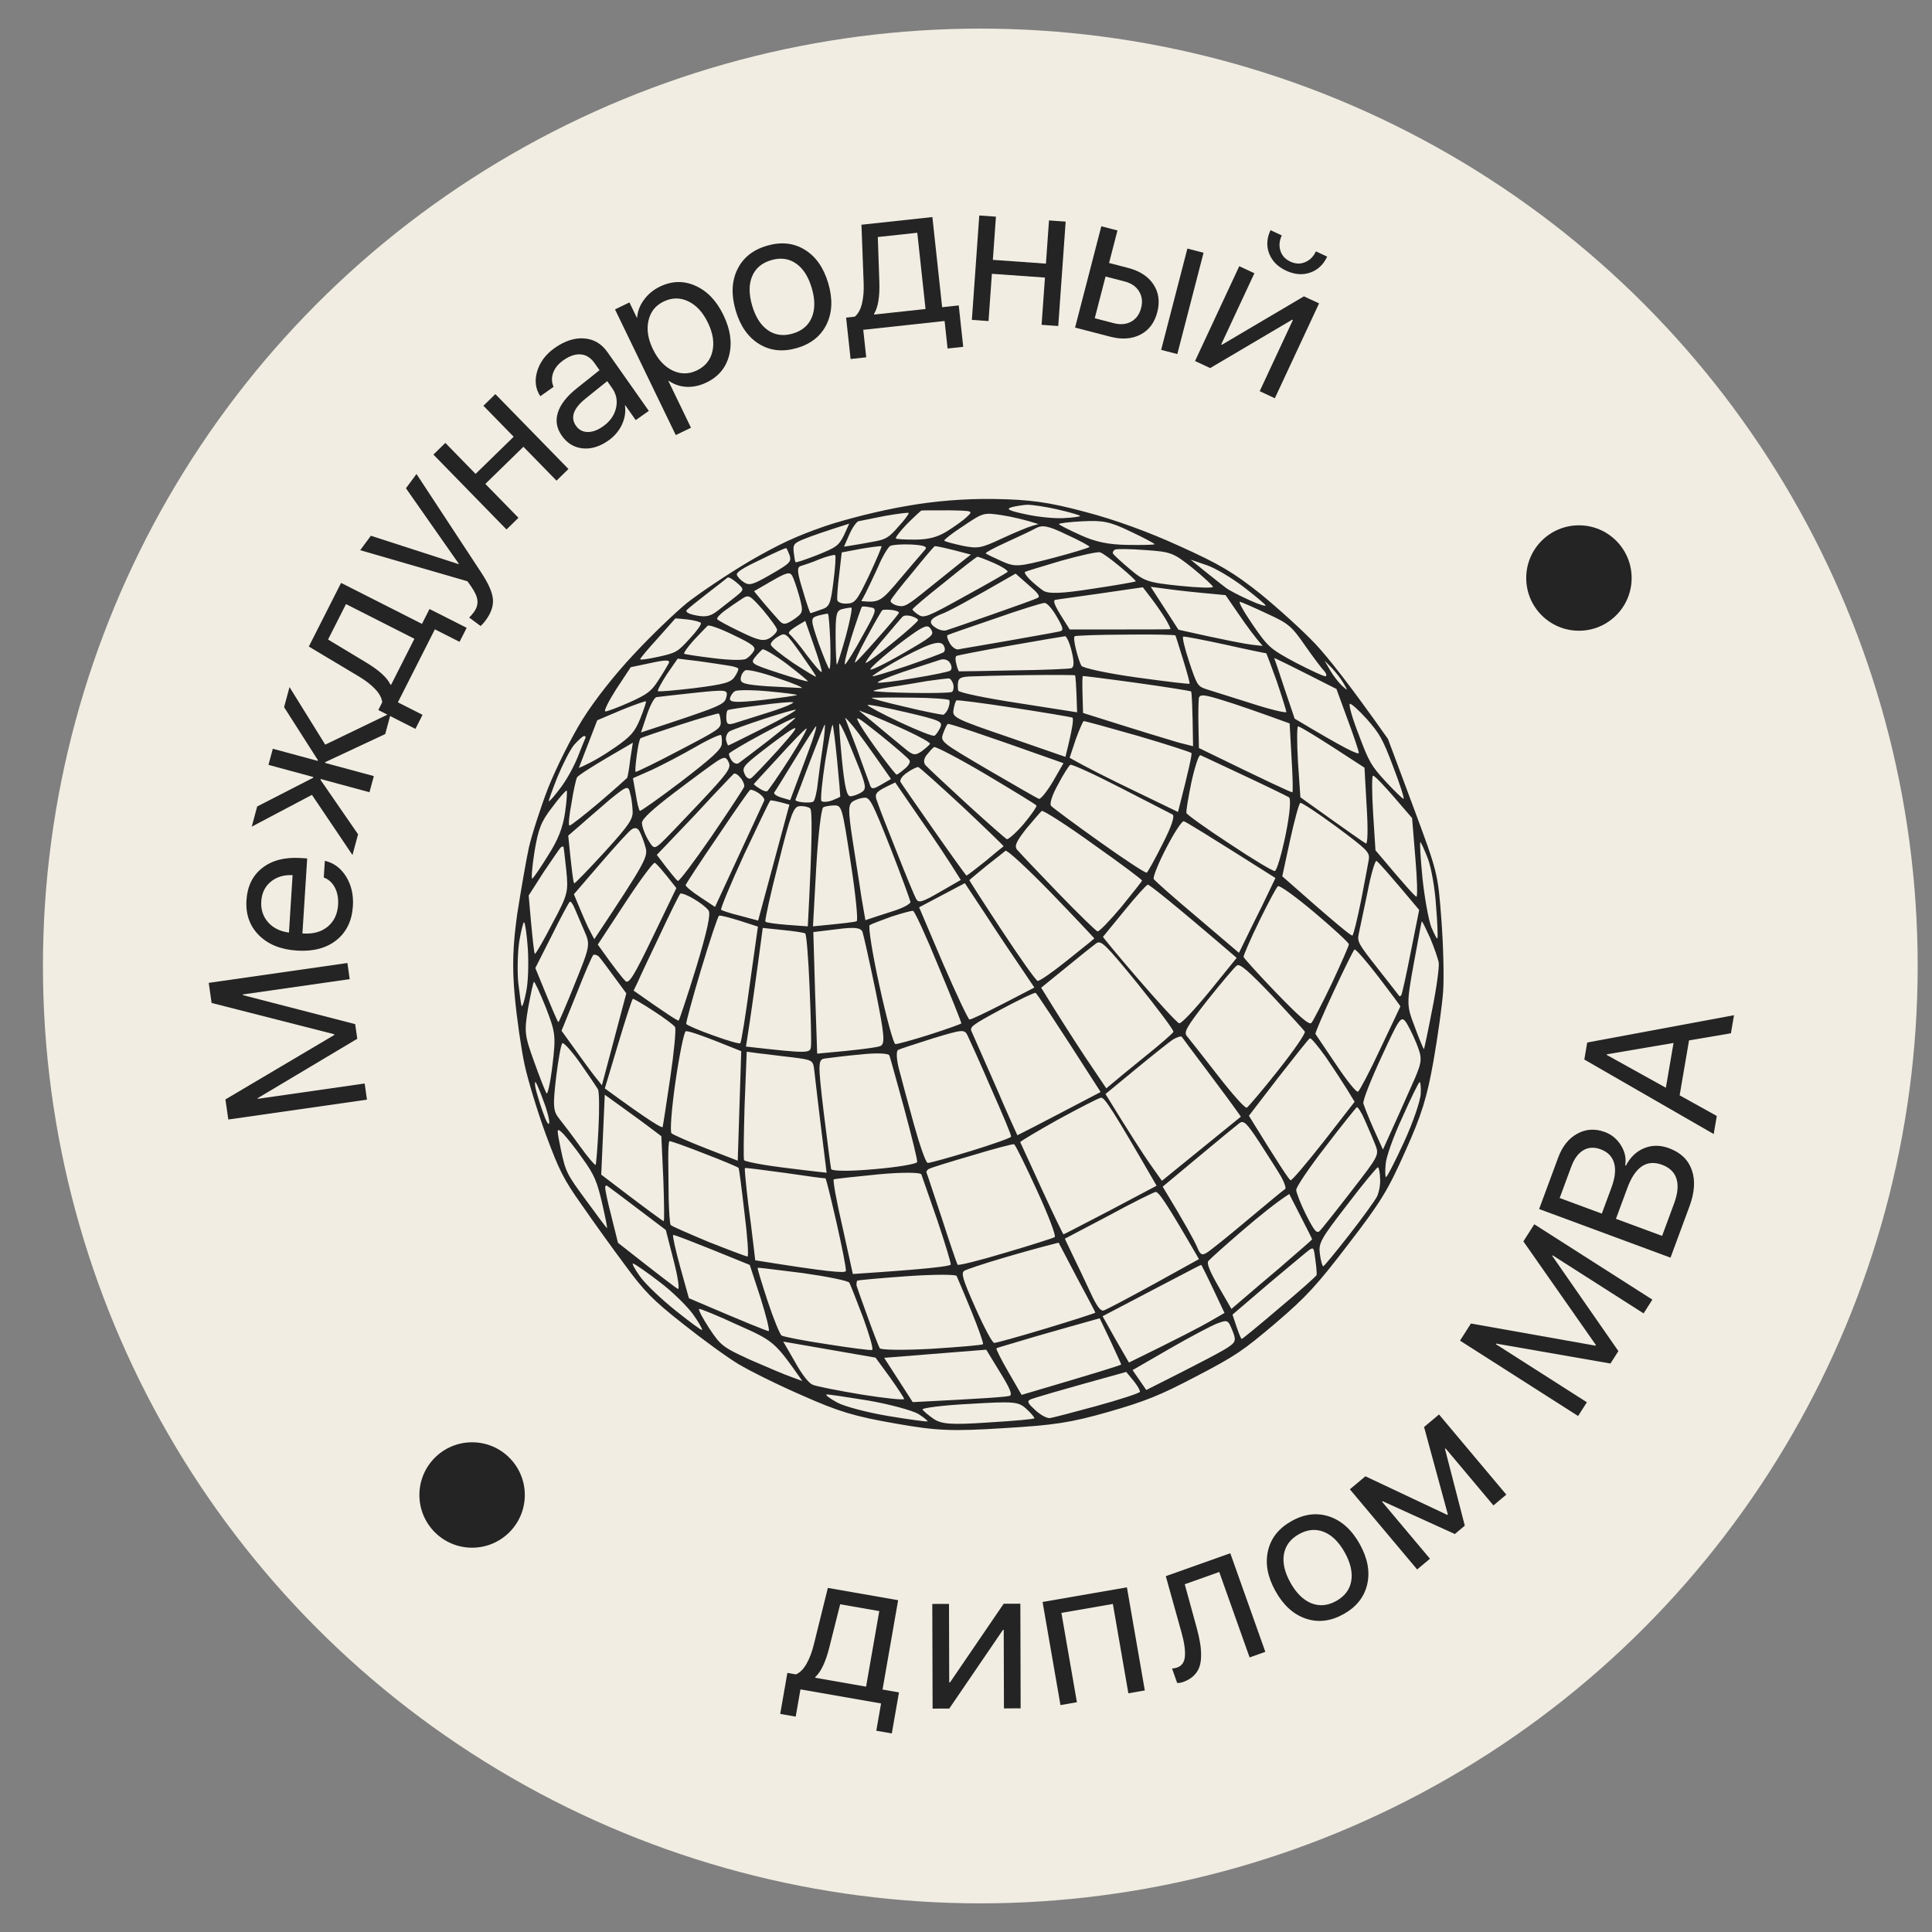 <?xml version="1.0" encoding="UTF-8"?> <svg xmlns="http://www.w3.org/2000/svg" width="103" height="103" viewBox="0 0 103 103" fill="none"><rect x="0" y="0" width="103" height="103" fill="#808080" stroke="none"/><circle cx="52.263" cy="51.499" r="49.974" fill="#F1EDE2"></circle><path fill-rule="evenodd" clip-rule="evenodd" d="M36.642 32.13C35.985 32.667 34.687 33.911 33.787 34.885C32.771 35.966 31.709 37.31 31.052 38.361C30.457 39.317 29.643 40.953 29.223 42.006C28.812 43.073 28.353 44.504 28.195 45.188C28.045 45.887 27.772 47.467 27.578 48.706C27.341 50.384 27.296 51.536 27.445 53.13C27.554 54.312 27.791 55.954 27.971 56.779C28.151 57.604 28.657 59.268 29.097 60.476C29.811 62.396 30.038 62.857 31.001 64.218C31.597 65.079 32.627 66.52 33.31 67.43C34.346 68.847 34.819 69.325 36.413 70.579C37.435 71.392 38.766 72.362 39.37 72.725C39.975 73.087 41.5 73.847 42.791 74.405C44.705 75.257 45.564 75.512 47.718 75.888C49.942 76.284 50.749 76.312 53.514 76.138C56.226 75.976 57.062 75.849 59.083 75.275C61.065 74.704 61.836 74.397 63.776 73.376C65.872 72.284 66.255 72.023 68.006 70.538C69.647 69.136 70.216 68.512 71.893 66.318C73.622 64.075 74.005 63.438 74.924 61.367C75.79 59.444 76.072 58.53 76.422 56.569C76.656 55.229 76.893 53.551 76.94 52.812C76.988 52.073 76.947 50.358 76.843 49.015L76.843 49.011C76.658 46.572 76.655 46.532 75.33 42.972L73.996 39.395C71.926 36.46 70.782 35.026 70.119 34.322C69.455 33.618 68.134 32.425 67.199 31.66C65.773 30.527 65.018 30.074 62.883 29.113C61.242 28.361 59.416 27.696 57.835 27.285C55.871 26.759 54.89 26.633 52.994 26.602C51.46 26.579 49.796 26.709 48.294 26.983C46.996 27.199 45.062 27.683 43.973 28.055C42.426 28.593 41.553 28.998 39.923 29.939C38.79 30.613 37.309 31.607 36.642 32.13ZM36.61 32.523C36.697 32.434 37.209 32.02 37.729 31.62C38.249 31.221 38.725 30.848 38.791 30.79C38.85 30.756 39.057 30.874 39.291 31.074C39.688 31.419 39.681 31.442 39.22 31.807C39.092 31.91 38.918 32.045 38.744 32.181C38.57 32.316 38.396 32.451 38.268 32.554C37.902 32.844 37.646 32.913 37.134 32.814C36.715 32.739 36.532 32.628 36.61 32.523ZM39.673 31.051C39.49 30.94 39.326 30.758 39.289 30.66C39.227 30.518 39.589 30.29 40.536 29.842C41.258 29.484 41.885 29.201 41.917 29.222C41.941 29.229 42.02 29.4 42.093 29.595C42.198 29.949 42.141 30.021 41.104 30.62C40.141 31.177 39.952 31.226 39.673 31.051ZM42.407 29.967C42.381 29.923 42.344 29.687 42.313 29.428C42.273 29.017 42.33 28.944 42.944 28.708C43.296 28.564 43.987 28.324 45.274 27.917L44.996 28.531C44.708 29.093 44.613 29.168 43.572 29.59C42.958 29.827 42.432 30.012 42.407 29.967ZM34.13 35.141C34.149 35.071 34.571 34.57 35.067 34.027C35.343 33.711 35.599 33.426 35.773 33.232C35.907 33.083 35.992 32.988 36.001 32.974C36.016 32.965 36.324 32.985 36.663 33.026C37.027 33.073 37.331 33.155 37.365 33.214C37.407 33.288 37.131 33.665 36.764 34.055C36.123 34.761 36.049 34.803 35.104 35.014C34.544 35.139 34.102 35.196 34.13 35.141ZM44.995 29.145L45.285 28.483C45.447 28.113 45.681 27.8 45.772 27.787C45.878 27.765 46.514 27.635 47.189 27.503C47.872 27.385 48.442 27.312 48.445 27.351C48.455 27.404 48.215 27.74 47.883 28.09C47.425 28.631 47.218 28.751 46.702 28.851C46.679 28.855 46.654 28.86 46.629 28.864C46.276 28.931 45.775 29.026 44.995 29.145ZM38.234 33.008C38.2 32.949 38.379 32.747 38.629 32.563C38.864 32.388 39.277 32.11 39.505 31.959C39.918 31.681 39.941 31.687 40.682 32.524C41.078 33.006 41.429 33.476 41.427 33.576C41.434 33.691 41.261 33.87 41.047 34.013C40.706 34.209 40.434 34.149 39.47 33.678C38.815 33.365 38.268 33.068 38.234 33.008ZM41.535 33.079C41.38 32.912 41.025 32.504 40.729 32.161L40.2 31.518L41.148 30.971C41.934 30.517 42.107 30.476 42.236 30.698C42.313 30.832 42.489 31.342 42.616 31.802C42.834 32.625 42.822 32.672 42.329 33.016C41.886 33.311 41.757 33.326 41.535 33.079ZM43.206 32.687C43.183 32.681 42.989 32.14 42.795 31.462C42.492 30.491 42.476 30.224 42.703 30.172C42.853 30.124 43.304 29.982 43.715 29.804C44.12 29.65 44.483 29.559 44.523 29.595C44.572 29.645 44.526 30.285 44.432 31.011C44.282 32.224 44.221 32.358 43.77 32.5C43.492 32.601 43.244 32.685 43.206 32.687ZM32.281 37.928C32.166 37.935 32.433 37.405 32.846 36.751L33.627 35.57L34.702 35.344C35.527 35.164 35.75 35.174 35.647 35.372C35.571 35.514 35.32 35.936 35.088 36.287C34.723 36.853 34.518 37.011 33.578 37.436C32.965 37.71 32.38 37.929 32.281 37.928ZM36.474 34.855C36.434 34.819 36.659 34.491 36.997 34.118C37.329 33.768 37.661 33.419 37.726 33.361C37.807 33.295 38.434 33.526 39.098 33.854C40.131 34.344 40.317 34.494 40.184 34.709C40.108 34.851 39.92 35.039 39.787 35.116C39.647 35.216 38.864 35.194 38.052 35.09C37.226 34.993 36.529 34.882 36.474 34.855ZM44.636 31.98C44.62 31.851 44.66 31.235 44.744 30.594L44.875 29.451L45.891 29.26C46.468 29.164 46.947 29.104 46.994 29.117C47.026 29.138 46.73 29.823 46.343 30.659C45.689 32.024 45.59 32.161 45.146 32.18C44.879 32.196 44.651 32.11 44.636 31.98ZM47.767 28.71C47.718 28.659 47.982 28.329 48.349 27.939C48.726 27.564 49.075 27.244 49.119 27.218C49.172 27.207 49.824 27.206 50.575 27.207C51.872 27.229 51.895 27.235 51.547 27.555C51.344 27.752 50.866 28.087 50.489 28.324C49.993 28.63 49.533 28.757 48.829 28.769C48.277 28.771 47.808 28.746 47.767 28.71ZM35.076 36.848C35.035 36.812 35.256 36.407 35.558 35.937L36.129 35.113L37.234 35.246C37.837 35.333 38.548 35.435 38.812 35.481C39.09 35.518 39.333 35.595 39.358 35.64C39.384 35.684 39.304 35.889 39.163 36.089C38.958 36.385 38.619 36.482 37.036 36.684C36.001 36.807 35.116 36.884 35.076 36.848ZM46.148 31.621C46.257 31.4 46.564 30.768 46.808 30.232C47.029 29.69 47.336 29.196 47.446 29.113C47.565 29.044 48.076 29.006 48.584 29.029C49.238 29.067 49.456 29.138 49.328 29.291C49.297 29.328 49.212 29.427 49.09 29.569C48.841 29.857 48.439 30.323 48.031 30.81C46.965 32.078 46.899 32.136 45.92 32.049L46.148 31.621ZM30.859 40.942L31.35 39.67L31.841 38.399L33.127 37.854C33.831 37.566 34.424 37.362 34.441 37.392C34.452 37.445 34.316 37.859 34.129 38.323C33.842 39.023 33.626 39.266 32.794 39.844C32.257 40.214 31.607 40.629 30.859 40.942ZM29.709 41.448C29.997 40.748 30.394 39.965 30.616 39.699C30.846 39.448 31.079 39.234 31.14 39.238C31.202 39.242 31.242 39.278 31.215 39.334C31.188 39.389 31.007 39.829 30.808 40.339C30.608 40.85 30.193 41.603 29.887 41.997C29.575 42.414 29.303 42.73 29.256 42.717C29.233 42.711 29.436 42.139 29.709 41.448ZM34.173 39.049L34.485 38.117C34.661 37.601 34.888 37.173 35.003 37.166C35.094 37.153 36 37.045 37.006 36.939C38.758 36.757 38.82 36.761 38.722 37.173C38.615 37.571 38.526 37.622 34.173 39.049ZM50.342 28.824C50.317 28.779 50.778 28.414 51.368 28.034C52.422 27.327 52.437 27.318 53.412 27.466C53.954 27.549 54.615 27.701 55.365 27.94L55.026 28.037C54.837 28.086 54.119 28.383 53.432 28.7C52.299 29.235 52.117 29.262 51.286 29.089C50.789 28.981 50.368 28.868 50.342 28.824ZM42.292 35.349C41.637 34.897 41.089 34.463 41.091 34.363C41.084 34.248 41.272 34.061 41.495 33.932C41.878 33.711 41.888 33.724 42.691 34.844L42.7 34.857C43.153 35.504 43.523 36.042 43.501 36.074C43.504 36.112 42.955 35.777 42.292 35.349ZM43.036 34.959C42.634 34.401 42.205 33.897 42.101 33.819C41.98 33.711 42.072 33.599 42.932 33.102L43.386 34.401C43.644 35.122 43.827 35.747 43.808 35.818C43.789 35.888 43.444 35.494 43.036 34.959ZM44.213 35.663C44.175 35.665 43.924 35.059 43.648 34.309C43.193 32.972 43.199 32.948 43.636 32.815C43.877 32.754 44.104 32.702 44.136 32.723C44.183 32.736 44.23 33.4 44.264 34.211C44.288 35.007 44.274 35.667 44.213 35.663ZM47.483 32.016C47.508 31.923 48.042 31.239 48.65 30.512C49.249 29.771 49.779 29.149 49.824 29.123C49.868 29.098 50.31 29.178 51.76 29.567L51.283 29.94C51.118 30.074 50.727 30.387 50.282 30.744C50.038 30.941 49.777 31.149 49.528 31.349C48.343 32.31 48.225 32.378 47.836 32.286C47.602 32.224 47.449 32.095 47.483 32.016ZM41.512 35.879C40.049 35.399 40.009 35.363 40.243 35.05C40.393 34.865 40.566 34.686 40.646 34.62C40.72 34.577 41.316 34.924 41.943 35.393C42.577 35.876 43.078 36.298 43.072 36.322C43.051 36.354 42.364 36.157 41.512 35.879ZM56.703 27.622C56.206 27.651 55.281 27.554 54.666 27.414C53.742 27.217 53.614 27.132 53.954 27.035C54.195 26.975 54.575 26.914 54.789 26.909C55.027 26.91 55.739 27.012 56.376 27.158C57.014 27.304 57.56 27.463 57.586 27.507C57.603 27.537 57.223 27.598 56.703 27.622ZM44.613 35.432C44.59 35.425 44.551 34.776 44.549 33.986C44.544 32.745 44.585 32.543 44.918 32.469C45.107 32.42 45.328 32.391 45.389 32.395C45.451 32.399 45.316 33.09 45.09 33.931C44.856 34.758 44.651 35.429 44.613 35.432ZM40.933 36.588C39.717 36.5 39.459 36.431 39.49 36.176C39.502 35.992 39.614 35.809 39.732 35.74C39.851 35.672 40.629 35.855 41.475 36.157C42.327 36.435 42.886 36.685 42.725 36.68C42.564 36.674 41.748 36.631 40.933 36.588ZM45.057 35.413C44.976 35.479 45.128 34.818 45.398 33.951C45.662 33.107 45.918 32.386 45.953 32.346C45.998 32.32 46.206 32.338 46.408 32.38C46.771 32.427 46.733 32.567 45.992 33.885C45.565 34.685 45.131 35.37 45.057 35.413ZM30.466 42.829C30.565 42.179 30.705 41.565 30.759 41.454C30.799 41.352 31.5 40.888 33.738 39.596L33.6 40.486C33.544 40.972 33.464 41.414 33.436 41.47C33.4 41.51 32.724 42.118 31.929 42.795C31.119 43.48 30.423 44.02 30.361 44.016C30.291 43.997 30.344 43.472 30.466 42.829ZM33.885 41.151C33.853 41.13 33.883 40.737 33.947 40.266C34.011 39.794 34.094 39.391 34.153 39.356C34.212 39.322 35.151 38.998 36.249 38.64C37.347 38.283 38.282 38.02 38.314 38.041C38.369 38.068 38.404 38.266 38.424 38.471C38.438 38.839 38.335 38.898 36.194 40.016C34.967 40.665 33.932 41.164 33.885 41.151ZM28.491 45.431C28.694 44.208 28.838 43.808 29.429 43.052C29.805 42.539 30.164 42.134 30.211 42.146C30.243 42.167 30.219 42.675 30.127 43.301C30.007 44.121 29.762 44.757 29.222 45.602C28.824 46.247 28.451 46.799 28.376 46.841C28.317 46.876 28.363 46.236 28.491 45.431ZM40.663 37.317C39.269 37.47 38.884 37.455 38.917 37.238C38.946 37.083 39.067 36.915 39.185 36.846C39.304 36.778 40.093 36.776 40.949 36.855C41.805 36.934 42.508 37.023 42.487 37.054C42.481 37.078 41.66 37.196 40.663 37.317ZM45.595 35.319C45.506 35.37 45.784 34.756 46.205 33.979C46.626 33.203 47.001 32.551 47.045 32.526C47.09 32.5 47.304 32.495 47.536 32.519C47.767 32.544 47.948 32.617 47.921 32.672C47.902 32.743 47.401 33.348 46.812 34.004C46.217 34.684 45.669 35.276 45.595 35.319ZM48.646 32.491C48.65 32.429 49.409 31.793 50.331 31.063C51.245 30.318 52.036 29.704 52.104 29.684C52.157 29.673 52.565 29.833 53.014 30.028C53.439 30.217 53.759 30.428 53.716 30.492C53.666 30.541 52.643 31.132 51.44 31.787C49.452 32.895 49.257 32.968 48.97 32.778C48.787 32.666 48.648 32.529 48.646 32.491ZM53.406 29.92C52.981 29.731 52.594 29.54 52.553 29.504C52.513 29.468 53.01 29.2 53.652 28.909C54.294 28.617 55.01 28.283 55.232 28.155C55.582 27.973 55.892 28.031 56.879 28.508C57.549 28.813 58.096 29.11 58.083 29.157C58.086 29.195 57.212 29.462 56.133 29.749C54.276 30.229 54.123 30.238 53.406 29.92ZM39.112 38.568C38.803 38.648 38.739 38.606 38.72 38.3C38.715 38.086 38.742 37.893 38.801 37.858C38.861 37.824 39.605 37.711 40.473 37.605C41.332 37.484 42.14 37.413 42.272 37.435C42.389 37.467 41.821 37.715 41.001 37.972L41 37.972C40.165 38.237 39.331 38.501 39.112 38.568ZM57.601 28.526C56.986 28.249 56.48 27.988 56.454 27.943C56.428 27.899 56.999 27.826 57.71 27.791C58.803 27.733 59.183 27.81 60.281 28.342C60.983 28.668 61.562 28.986 61.555 29.009C61.558 29.048 60.914 29.063 60.116 29.05C59.08 29.035 58.405 28.892 57.601 28.526ZM46.194 35.329C46.031 35.423 46.377 34.927 46.949 34.241C47.536 33.547 48.066 32.924 48.132 32.867C48.212 32.801 48.426 32.795 48.622 32.86C48.818 32.925 48.969 33.016 48.941 33.071C48.922 33.141 48.377 33.634 47.704 34.181C47.047 34.718 46.365 35.25 46.194 35.329ZM34.117 43.231C34.062 43.203 33.96 42.788 33.894 42.332L33.744 41.489L34.767 41.037C35.327 40.773 36.375 40.228 37.086 39.817C37.798 39.406 38.41 39.132 38.444 39.191C38.478 39.25 38.498 39.456 38.48 39.664C38.452 39.957 37.972 40.392 36.316 41.665C35.15 42.555 34.149 43.252 34.117 43.231ZM31.758 43.278C31.95 43.112 32.132 42.956 32.269 42.836C32.581 42.556 33.007 42.231 33.176 42.114C33.449 41.937 33.528 41.97 33.593 42.288C33.66 42.507 33.714 42.91 33.724 43.2C33.767 43.65 33.556 43.97 32.225 45.43C31.376 46.355 30.647 47.111 30.615 47.09C30.568 47.078 30.487 46.492 30.294 44.549L30.979 43.956C31.199 43.759 31.489 43.509 31.758 43.278ZM38.822 39.743C38.799 39.737 38.745 39.61 38.704 39.436C38.687 39.268 38.766 39.064 38.9 38.987C39.033 38.91 39.851 38.616 40.731 38.325C41.596 38.043 42.357 37.821 42.427 37.84C42.482 37.867 41.726 38.304 40.714 38.809C40.479 38.927 40.253 39.04 40.045 39.144C39.354 39.49 38.852 39.742 38.822 39.743ZM49.877 33.46C49.662 33.327 49.585 33.194 49.654 33.074C49.694 32.972 49.961 32.818 50.239 32.717C50.502 32.625 51.491 32.113 54.144 30.581L54.823 31.177C55.333 31.614 55.473 31.79 55.325 31.875C55.221 31.935 54.141 32.322 52.924 32.748C51.693 33.182 50.589 33.563 50.453 33.602C50.302 33.649 50.045 33.58 49.877 33.46ZM46.399 35.685C46.424 35.591 46.889 35.165 47.416 34.742C47.949 34.296 48.633 33.803 48.92 33.617C49.371 33.337 49.501 33.321 49.646 33.573C49.809 33.855 49.714 33.93 48.083 34.871C47.135 35.418 46.374 35.778 46.399 35.685ZM55.617 31.49C55.416 31.349 55.078 31.07 54.89 30.882C54.702 30.694 54.6 30.516 54.644 30.49C54.703 30.456 55.562 30.197 56.556 29.9C57.559 29.617 58.505 29.407 58.645 29.445C58.785 29.483 59.267 29.837 59.727 30.223C60.187 30.61 60.56 30.948 60.547 30.994C60.541 31.018 59.502 31.203 58.263 31.385C56.562 31.655 55.895 31.665 55.617 31.49ZM28.185 47.742L28.984 46.491C29.442 45.811 29.851 45.219 29.901 45.17C29.961 45.136 30.029 45.117 30.037 45.132C30.054 45.161 30.118 45.717 30.189 46.388C30.305 47.546 30.282 47.678 29.455 49.222C28.988 50.125 28.564 50.863 28.517 50.85C28.479 50.853 28.391 50.153 28.185 47.742ZM39.008 40.545C38.9 40.39 38.844 40.225 38.871 40.17C38.898 40.114 39.705 39.629 40.656 39.12C41.607 38.61 42.388 38.218 42.399 38.271C42.401 38.309 41.767 38.853 40.99 39.46C40.423 39.901 39.885 40.305 39.591 40.525C39.475 40.612 39.397 40.671 39.37 40.692C39.266 40.752 39.109 40.684 39.008 40.545ZM34.224 43.861C34.242 43.653 34.779 43.145 35.989 42.229C36.964 41.488 37.963 40.753 38.221 40.584C38.628 40.33 38.712 40.34 38.854 40.654C38.987 40.953 38.789 41.225 37.282 42.826C36.338 43.826 35.415 44.794 35.218 44.966C34.875 45.263 34.829 45.25 34.529 44.732C34.349 44.42 34.218 44.022 34.224 43.861ZM48.366 35.498C47.419 35.808 46.584 36.073 46.514 36.054C46.467 36.041 46.983 35.704 47.665 35.31C48.361 34.908 49.211 34.496 49.556 34.376C49.984 34.228 50.222 34.229 50.319 34.43C50.396 34.563 50.39 34.725 50.286 34.785C50.182 34.844 49.32 35.165 48.366 35.498ZM51.081 34.622C50.952 34.637 50.752 34.496 50.632 34.288C50.512 34.081 50.463 33.892 50.522 33.858C50.581 33.824 51.715 33.426 53.038 32.979C54.352 32.516 55.541 32.146 55.679 32.145C55.808 32.13 56.079 32.428 56.336 32.873C56.704 33.51 56.725 33.616 56.46 33.67C56.349 33.697 55.802 33.794 55.069 33.924C54.664 33.996 54.201 34.078 53.722 34.164C53.105 34.273 52.517 34.373 52.053 34.452C51.518 34.542 51.146 34.606 51.081 34.622ZM39.695 41.255C39.545 40.927 39.653 40.805 40.62 40.05C41.22 39.584 41.94 39.05 42.221 38.888C42.607 38.665 42.387 38.97 41.475 39.99C40.784 40.745 40.135 41.436 40.032 41.495C39.928 41.555 39.768 41.45 39.695 41.255ZM48.743 36.15C47.809 36.313 46.942 36.419 46.81 36.396C46.693 36.365 47.299 36.114 48.155 35.817C49.035 35.527 49.9 35.245 50.118 35.178C50.351 35.103 50.555 35.182 50.658 35.36C50.752 35.523 50.755 35.7 50.651 35.759C50.548 35.819 49.699 35.993 48.743 36.15ZM30.596 47.674L32.015 46.025C32.797 45.119 33.544 44.292 33.678 44.215C33.832 44.106 33.987 44.135 34.081 44.298C34.158 44.432 34.319 44.813 34.399 45.123C34.569 45.657 34.496 45.838 31.683 50.07L31.467 49.661C31.338 49.439 31.098 48.886 30.596 47.674ZM40.188 41.8C40.209 41.769 40.792 41.136 41.498 40.372C42.195 39.595 42.867 38.91 42.985 38.842C43.095 38.758 42.716 39.471 42.113 40.412C41.511 41.353 40.96 42.145 40.901 42.179C40.842 42.214 40.646 42.149 40.478 42.028C40.295 41.917 40.173 41.809 40.188 41.8ZM48.606 36.94C47.509 36.922 46.593 36.877 46.568 36.833C46.536 36.812 46.952 36.71 47.475 36.625C48.008 36.554 48.888 36.402 49.427 36.308C49.974 36.229 50.492 36.168 50.592 36.169C50.677 36.18 50.786 36.334 50.827 36.508C50.859 36.667 50.824 36.846 50.75 36.888C50.661 36.94 49.704 36.959 48.606 36.94ZM60.224 30.331C59.764 29.945 59.374 29.578 59.339 29.518C59.305 29.459 59.345 29.357 59.434 29.305C59.523 29.254 60.26 29.264 61.045 29.324C62.423 29.418 62.549 29.464 63.571 30.276C64.168 30.762 64.647 31.216 64.667 31.284C64.671 31.36 63.864 31.332 62.877 31.23C61.195 31.055 60.999 30.99 60.224 30.331ZM36.027 44.519C36.597 43.933 37.491 42.982 38.023 42.398C38.147 42.268 38.268 42.14 38.382 42.02C38.766 41.615 39.069 41.296 39.12 41.251C39.194 41.208 39.345 41.299 39.486 41.475C39.618 41.635 39.7 41.845 39.675 41.939C39.65 42.032 38.87 43.214 37.94 44.581C37.016 45.924 36.199 47.008 36.135 46.966C36.072 46.924 35.783 46.596 35.017 45.576L36.027 44.519ZM41.287 42.233C41.344 42.16 41.854 41.332 42.413 40.417C42.971 39.502 43.462 38.744 43.507 38.718C43.551 38.693 43.451 39.067 43.288 39.537C43.169 39.878 42.958 40.438 42.599 41.395C42.463 41.757 42.307 42.174 42.126 42.658L41.649 42.518C41.384 42.434 41.215 42.314 41.287 42.233ZM42.408 42.633C42.435 42.578 42.779 41.668 43.176 40.609C43.587 39.542 43.94 38.646 43.969 38.629C43.999 38.612 43.967 39.105 43.874 39.731C43.782 40.358 43.652 41.263 43.597 41.749C43.55 42.25 43.431 42.694 43.357 42.737C43.268 42.789 43.016 42.796 42.784 42.772C42.553 42.747 42.38 42.689 42.408 42.633ZM50.286 38.105C50.21 38.109 49.279 37.935 48.221 37.676C47.171 37.433 46.376 37.22 46.483 37.198C46.597 37.191 47.539 37.181 48.614 37.193C49.664 37.199 50.573 37.267 50.607 37.326C50.642 37.385 50.63 37.57 50.556 37.751C50.498 37.923 50.369 38.077 50.286 38.105ZM43.792 42.703C43.734 42.638 43.824 41.697 43.989 40.614C44.169 39.522 44.345 38.63 44.392 38.642C44.415 38.649 44.527 39.493 44.627 40.522C44.727 41.551 44.803 42.436 44.797 42.459C44.813 42.487 44.615 42.569 44.392 42.66C44.379 42.666 44.364 42.672 44.35 42.678C44.102 42.762 43.85 42.769 43.792 42.703ZM45.159 38.551C45.107 38.417 45.072 38.326 45.061 38.295C45.033 38.213 45.229 38.416 45.494 38.737C45.767 39.073 46.327 39.837 47.502 41.53L46.983 41.83C46.523 42.095 46.447 42.099 46.35 41.76C46.268 41.55 45.974 40.733 45.679 39.914L45.679 39.914C45.472 39.367 45.274 38.851 45.159 38.551ZM47.964 38.497C47.04 38.062 46.272 37.655 46.253 37.587C46.242 37.535 47.149 37.702 48.269 37.965C50.12 38.398 50.277 38.465 50.128 38.789C50.039 38.978 49.898 39.178 49.824 39.221C49.735 39.272 48.91 38.938 47.964 38.497ZM45.326 42.45C45.141 42.439 45.024 41.894 44.888 40.529C44.786 39.462 44.718 38.592 44.748 38.575C44.778 38.558 44.951 38.892 45.129 39.303C45.307 39.714 45.623 40.501 45.848 41.062L45.848 41.062C46.185 41.954 46.186 42.092 45.889 42.263C45.712 42.366 45.449 42.458 45.326 42.45ZM46.965 40.259C46.54 39.694 46.036 38.958 45.848 38.632C45.54 38.098 45.627 38.147 46.939 39.187C47.721 39.822 48.424 40.424 48.484 40.528C48.559 40.623 48.426 40.838 48.221 40.996C48.024 41.169 47.84 41.295 47.802 41.297C47.764 41.3 47.399 40.839 46.965 40.259ZM47.886 39.616C47.567 39.354 47.14 39.003 46.771 38.691L45.787 37.876L46.414 38.107C46.752 38.248 47.618 38.617 48.32 38.943C49.022 39.269 49.601 39.587 49.582 39.657C49.555 39.712 49.358 39.885 49.138 40.052C48.785 40.295 48.668 40.264 48.248 39.914C48.163 39.843 48.036 39.739 47.886 39.616ZM51.144 35.791C51.114 35.808 51.035 35.637 50.992 35.425C50.925 35.206 50.928 35.007 50.987 34.972C51.047 34.938 52.343 34.684 53.868 34.416C55.393 34.148 56.706 33.924 56.782 33.919C56.858 33.915 57.034 34.288 57.138 34.741C57.27 35.278 57.265 35.577 57.114 35.624C56.979 35.663 55.61 35.722 54.039 35.74C52.477 35.773 51.167 35.797 51.144 35.791ZM57.029 33.559L56.537 32.776C56.206 32.236 56.122 31.988 56.275 31.979C56.326 31.966 56.554 31.934 57.066 31.863C57.754 31.767 58.954 31.599 60.927 31.309L61.401 31.925C61.659 32.27 62.003 32.763 62.157 33.029C62.311 33.296 62.416 33.512 62.395 33.544C62.38 33.553 61.162 33.564 57.029 33.559ZM27.626 52.353C27.572 51.712 27.598 50.729 27.686 50.164C27.79 49.591 27.894 49.155 27.941 49.168C27.996 49.195 28.088 49.834 28.14 50.574C28.186 51.338 28.163 52.359 28.055 52.856C27.962 53.345 27.853 53.704 27.81 53.63C27.776 53.571 27.703 53 27.626 52.353ZM36.554 47.179C36.567 47.132 37.318 45.967 38.241 44.624C39.142 43.274 39.933 42.145 39.992 42.111C40.051 42.077 40.255 42.157 40.447 42.283C40.647 42.425 40.788 42.6 40.74 42.687C40.72 42.737 40.564 43.074 40.179 43.904C39.777 44.77 39.125 46.174 38.12 48.35L37.322 47.823C36.874 47.527 36.536 47.249 36.554 47.179ZM28.54 51.608L29.417 49.876C29.889 48.913 30.331 48.104 30.375 48.078C30.426 48.029 30.543 48.199 30.642 48.438C30.749 48.692 30.972 49.216 31.15 49.627C31.479 50.366 31.46 50.436 30.645 52.448C30.192 53.579 29.794 54.5 29.771 54.494C29.724 54.481 29.448 53.831 28.54 51.608ZM51.083 36.815C51.061 36.709 51.056 36.494 51.079 36.362C51.112 36.146 51.254 36.084 51.735 36.062C52.064 36.05 53.442 36.006 54.798 35.993C56.131 35.975 57.282 35.983 57.313 36.004C57.337 36.01 57.379 36.46 57.424 37.975L54.274 37.482C52.541 37.218 51.104 36.921 51.083 36.815ZM31.869 50.358L33.309 48.163C34.095 46.958 34.819 45.987 34.904 45.997C34.983 46.031 35.277 46.335 36.059 47.346L34.818 49.92C33.802 52.028 33.536 52.458 33.351 52.309C33.221 52.186 32.832 51.719 31.869 50.358ZM38.443 48.499C38.409 48.44 38.951 47.119 39.67 45.558C40.397 44.011 41.024 42.701 41.069 42.675C41.098 42.658 41.353 42.689 42.086 42.898L40.418 49.078L39.483 48.828C38.953 48.698 38.492 48.55 38.443 48.499ZM64.722 30.841C64.572 30.721 64.412 30.594 64.258 30.473L63.476 29.837L64.337 30.131C64.807 30.294 65.681 30.817 66.284 31.279C66.887 31.741 67.42 32.184 67.471 32.273C67.514 32.347 67.108 32.226 66.595 31.989C66.059 31.745 65.497 31.456 65.344 31.328C65.235 31.25 64.995 31.059 64.722 30.841ZM53.785 39.305C50.881 38.314 50.762 38.245 50.837 37.826C50.876 37.586 50.947 37.367 50.992 37.341C51.051 37.307 52.419 37.486 54.067 37.739C55.692 37.987 57.094 38.225 57.173 38.258C57.245 38.316 57.196 38.778 56.8 40.351L53.785 39.305ZM62.826 33.572L62.091 32.435L61.347 31.284L62.267 31.405C62.761 31.475 63.649 31.575 65.337 31.727L66.068 32.787C66.463 33.369 66.914 33.978 67.317 34.437L66.746 34.372C66.429 34.337 65.414 34.153 62.826 33.572ZM57.651 35.493C57.574 35.359 57.451 34.976 57.36 34.613C57.27 34.25 57.236 33.953 57.296 33.919C57.355 33.885 58.571 33.835 60.012 33.833C61.445 33.816 62.642 33.836 62.668 33.88C62.682 33.904 62.804 34.297 62.961 34.802C62.998 34.919 63.036 35.041 63.075 35.167C63.284 35.837 63.441 36.418 63.42 36.45C63.399 36.482 62.125 36.328 60.579 36.114C59.032 35.9 57.719 35.611 57.651 35.493ZM40.804 49.132C40.77 49.072 41.069 47.674 41.499 46.023C42.148 43.416 42.314 42.984 42.628 42.98C42.834 42.96 43.082 43.014 43.187 43.093C43.306 43.162 43.317 44.618 43.066 49.387L41.973 49.307C41.372 49.259 40.839 49.191 40.804 49.132ZM52.67 41.036C50.127 39.54 50.127 39.54 50.284 39.094C50.376 38.843 50.486 38.621 50.53 38.596C50.59 38.562 51.997 39.014 56.697 40.687L56.135 41.664C55.815 42.204 55.479 42.615 55.386 42.59C55.284 42.55 54.068 41.849 52.67 41.036ZM43.342 49.386L43.515 46.262C43.611 44.547 43.785 43.103 43.889 43.043C43.993 42.983 44.267 42.943 44.481 42.938C44.88 42.945 44.899 43.013 45.354 45.991C45.616 47.677 45.754 49.08 45.672 49.108C45.583 49.159 45.027 49.223 43.342 49.386ZM35.201 49.798L35.201 49.798C35.731 48.662 36.217 47.69 36.268 47.641C36.327 47.606 36.648 47.717 36.982 47.92C37.308 48.107 37.661 48.377 37.77 48.532C37.911 48.707 37.699 49.64 37.117 51.576C36.642 53.115 36.213 54.391 36.183 54.408C36.139 54.434 35.581 54.084 33.78 52.812L34.005 52.346C34.112 52.087 34.657 50.942 35.201 49.798ZM49.36 40.813C49.221 40.676 49.239 40.467 49.396 40.259C49.546 40.073 49.71 39.88 49.799 39.828C49.873 39.785 51.116 40.431 52.555 41.281C54.002 42.144 55.219 42.884 55.254 42.943C55.288 43.003 54.984 43.435 54.577 43.927C54.175 44.396 53.767 44.75 53.682 44.74C53.604 44.706 52.64 43.859 51.553 42.866C50.458 41.859 49.475 40.944 49.36 40.813ZM28.471 56.588C27.974 55.215 27.939 55.018 28.154 53.748C28.293 52.995 28.424 52.367 28.469 52.341C28.498 52.324 28.788 52.927 29.095 53.699C29.612 55.04 29.645 55.199 29.45 56.813C29.338 57.748 29.186 58.409 29.132 58.281C29.055 58.148 28.757 57.392 28.471 56.588ZM45.675 46.211C45.597 45.714 45.515 45.197 45.448 44.751C45.208 43.171 45.213 42.871 45.495 42.709C45.672 42.606 45.944 42.528 46.12 42.526C46.381 42.533 46.546 42.853 47.478 45.219C48.057 46.703 48.526 47.993 48.539 48.085C48.537 48.184 48.211 48.373 47.715 48.541C47.633 48.567 47.547 48.595 47.461 48.623C47.058 48.752 46.612 48.896 46.136 49.057L45.925 47.835C45.872 47.455 45.776 46.849 45.675 46.211ZM48.01 41.691C47.95 41.588 48.097 41.364 48.355 41.195C48.605 41.012 48.874 40.896 48.951 40.891C49.021 40.91 50.082 41.858 51.316 43.003C52.527 44.142 53.512 45.095 53.506 45.118C53.476 45.136 53.03 45.492 52.526 45.921C52 46.343 51.56 46.677 51.522 46.679C51.49 46.658 50.712 45.585 49.798 44.275L49.706 44.144C48.822 42.875 48.068 41.792 48.01 41.691ZM29.937 54.952L30.745 52.963C31.177 51.864 31.574 50.943 31.634 50.909C31.693 50.875 31.81 50.906 31.914 50.984C32.004 51.071 32.363 51.555 33.39 52.958L32.089 57.859L31.658 57.317C31.425 57.017 30.941 56.348 29.937 54.952ZM47.84 45.505C47.361 44.299 46.882 43.093 46.788 42.792C46.588 42.275 46.624 42.235 47.727 41.716L49.088 43.697C49.851 44.778 50.627 45.951 51.221 46.912L50.109 47.553C49.146 48.11 48.972 48.151 48.844 47.928C48.758 47.78 48.31 46.695 47.84 45.505ZM57.741 38.01L57.713 37.038C57.696 36.494 57.7 36.057 57.73 36.04C57.745 36.031 59.042 36.191 60.589 36.405C62.135 36.619 63.443 36.832 63.499 36.859C63.531 36.88 63.578 37.544 63.605 39.782L62.819 39.583L62.805 39.579C62.363 39.448 61.044 39.056 57.741 38.01ZM69.104 35.342C67.702 34.59 67.612 34.504 66.773 33.289C66.26 32.538 65.993 32.04 66.118 32.086C66.235 32.117 66.896 32.407 67.575 32.727C68.702 33.242 68.864 33.386 69.586 34.431C70.022 35.049 70.464 35.644 70.594 35.766C70.709 35.897 70.74 36.018 70.68 36.052C70.621 36.087 69.919 35.761 69.104 35.342ZM64.249 36.722C63.85 36.577 63.798 36.488 63.396 35.278C63.161 34.564 63.019 33.974 63.078 33.94C63.123 33.914 64.123 34.107 65.319 34.365C66.501 34.632 67.487 34.833 67.501 34.825C67.516 34.816 67.772 35.498 68.066 36.316C68.346 37.143 68.574 37.881 68.579 37.957C68.56 38.027 67.689 37.819 66.617 37.469C65.555 37.134 64.492 36.8 64.249 36.722ZM36.585 54.591C36.56 54.546 36.91 53.237 37.377 51.684C37.837 50.153 38.273 48.854 38.332 48.82C38.391 48.786 38.889 48.894 40.407 49.401L39.976 52.455C39.748 54.148 39.519 55.565 39.468 55.614C39.441 55.669 38.778 55.479 38.025 55.202C37.258 54.934 36.62 54.65 36.585 54.591ZM57.025 40.399L57.35 39.421C57.541 38.896 57.736 38.447 57.774 38.445C57.827 38.434 59.122 38.793 60.658 39.23C62.204 39.682 63.471 40.096 63.52 40.147C63.554 40.206 63.406 40.944 62.803 43.288L60.474 42.162C59.187 41.542 57.883 40.892 57.025 40.399ZM32.245 58.026L32.954 55.66C33.337 54.372 33.693 53.277 33.737 53.251C33.767 53.234 34.267 53.519 34.842 53.898C35.408 54.263 35.93 54.653 35.99 54.757C36.05 54.861 35.938 56.071 35.736 57.433C35.534 58.794 35.353 59.986 35.328 60.079C35.326 60.179 34.611 59.762 32.245 58.026ZM29.828 59.658C29.489 59.241 29.466 58.997 29.648 57.43C29.767 56.472 29.91 55.659 29.984 55.616C30.058 55.573 30.493 56.053 30.938 56.686C31.391 57.333 31.803 57.945 31.88 58.078C31.948 58.197 31.959 59.139 31.906 60.177C31.854 61.216 31.783 62.086 31.754 62.103C31.709 62.129 31.338 61.691 30.936 61.133C30.535 60.574 30.035 59.914 29.828 59.658ZM39.969 54.495C40.072 53.783 40.278 52.36 40.415 51.333L40.664 49.47L41.736 49.582C42.322 49.639 42.864 49.721 42.928 49.763C42.992 49.805 43.099 51.087 43.159 52.594C43.227 54.115 43.259 55.54 43.235 55.771C43.205 56.164 43.151 56.175 39.77 55.795L39.968 54.495L39.969 54.495ZM56.037 42.965C55.939 42.864 56.094 42.379 56.405 41.824C56.688 41.285 56.989 40.815 57.063 40.772C57.137 40.73 58.343 41.278 59.752 42.006C60.679 42.479 61.538 42.922 62.043 43.183C62.301 43.316 62.467 43.402 62.505 43.42C62.647 43.496 62.459 44.06 61.985 44.985C61.581 45.791 61.194 46.489 61.135 46.524C61.075 46.558 59.934 45.814 58.62 44.873C57.283 43.926 56.135 43.067 56.037 42.965ZM63.893 38.706C63.877 38.063 63.892 37.403 63.912 37.233C63.951 36.993 64.206 37.024 65.246 37.352C65.964 37.57 67.053 37.949 68.754 38.568L68.855 40.386C68.915 41.38 68.942 42.214 68.897 42.239C68.844 42.25 67.717 41.735 63.917 39.878L63.893 38.706ZM28.939 59.282C28.774 58.824 28.61 58.267 28.558 58.04C28.506 57.813 28.512 57.652 28.552 57.688C28.593 57.724 28.788 58.164 28.973 58.69C29.181 59.222 29.304 59.743 29.281 59.875C29.244 60.015 29.115 59.793 28.939 59.282ZM68.491 36.743C68.209 35.879 67.957 35.135 67.931 35.09C67.906 35.046 68.648 35.408 71.25 36.731L71.828 38.314C72.157 39.192 72.428 40.003 72.443 40.133C72.444 40.271 71.71 39.924 69.022 38.314L68.491 36.743ZM43.566 56.173L43.456 52.936L43.36 49.691L44.616 49.539C45.552 49.414 45.892 49.455 45.982 49.68C46.038 49.845 46.352 51.245 46.675 52.797C47.155 55.168 47.191 55.641 46.945 55.763C46.788 55.834 45.953 55.961 43.566 56.173ZM54.222 45.298C54.072 45.107 54.173 44.871 54.707 44.188C55.094 43.727 55.459 43.299 55.539 43.233C55.613 43.19 56.856 43.974 58.283 45.008C59.716 46.018 60.896 46.898 60.884 46.945C60.886 46.983 60.379 47.612 59.78 48.353C59.172 49.08 58.601 49.666 58.516 49.656C58.423 49.63 57.47 48.699 56.391 47.583C55.312 46.467 54.346 45.444 54.222 45.298ZM35.8 60.419C35.711 60.332 35.805 59.092 36.011 57.669C36.217 56.246 36.466 55.035 36.555 54.984C36.644 54.932 37.348 55.158 39.517 56.04L39.331 61.879L37.651 61.228C36.709 60.863 35.881 60.491 35.8 60.419ZM47.736 55.662C47.637 55.66 47.252 54.242 46.882 52.539C46.503 50.821 46.278 49.37 46.367 49.319C46.47 49.259 46.987 49.059 47.528 48.866C48.077 48.687 48.59 48.549 48.675 48.559C48.76 48.57 49.377 49.913 50.042 51.544C50.722 53.167 51.263 54.515 51.251 54.562C51.245 54.585 50.495 54.86 49.577 55.153C48.659 55.446 47.821 55.672 47.736 55.662ZM71.546 36.56C71.367 36.387 71.077 36.021 70.915 35.739L70.615 35.221L70.99 35.597C71.195 35.814 71.485 36.18 71.622 36.417C71.751 36.64 71.813 36.747 71.798 36.759C71.784 36.77 71.703 36.699 71.546 36.56ZM52.587 46.163L52.587 46.163C53.078 45.78 53.539 45.415 53.604 45.358C53.685 45.292 54.789 46.314 56.056 47.618C57.331 48.937 58.355 50.026 58.34 50.034C58.325 50.056 58.017 50.302 57.575 50.657C57.369 50.822 57.133 51.01 56.885 51.21C56.102 51.84 55.395 52.327 55.316 52.294C55.223 52.268 54.368 51.062 53.407 49.602C52.445 48.142 51.667 46.931 51.682 46.922C51.703 46.89 52.105 46.56 52.587 46.163ZM51.683 54.352C51.613 54.333 50.981 52.998 50.269 51.354L49.001 48.371L51.438 47.083L52.526 48.727C53.11 49.635 53.952 50.888 55.146 52.649L53.488 53.507C52.573 53.976 51.768 54.362 51.683 54.352ZM32.053 62.622L32.148 60.493L32.242 58.363L33.156 59.021C33.66 59.382 34.342 59.878 35.258 60.574L35.363 62.845C35.407 64.085 35.422 65.103 35.384 65.106C35.337 65.093 34.569 64.549 32.053 62.622ZM63.252 43.345C63.224 43.262 63.348 42.519 63.52 41.688C63.701 40.872 63.915 40.215 64.002 40.264C64.068 40.29 64.528 40.505 65.168 40.806C65.513 40.968 65.912 41.156 66.329 41.351C67.52 41.908 68.594 42.434 68.714 42.503C68.833 42.573 68.773 43.359 68.536 44.523C68.316 45.579 68.06 46.438 67.961 46.436C67.846 46.443 66.756 45.788 65.534 44.971C64.297 44.164 63.279 43.428 63.252 43.345ZM31.238 63.982C30.227 62.609 30.151 62.476 29.903 61.294C29.665 60.128 29.662 60.09 30.02 60.436C30.225 60.654 30.714 61.261 31.084 61.798C31.669 62.607 31.838 63.003 32.098 64.138C32.265 64.871 32.393 65.469 32.355 65.472C32.323 65.45 31.823 64.79 31.238 63.982ZM69.327 42.505L69.2 40.642C69.138 39.61 69.141 38.759 69.2 38.725C69.244 38.699 70.07 39.171 72.744 40.927L72.859 42.975C72.934 44.098 72.919 44.996 72.826 44.971C72.747 44.937 71.923 44.366 69.327 42.505ZM39.674 61.858C39.625 61.807 39.653 60.487 39.697 58.92L39.81 56.069L40.475 56.159C40.647 56.175 40.925 56.21 41.234 56.249C41.56 56.29 41.922 56.336 42.235 56.368C43.325 56.51 43.348 56.516 43.412 57.072L43.414 57.089C43.451 57.418 43.604 58.793 44.069 62.522L42.842 62.381C42.185 62.305 41.204 62.18 40.701 62.095C40.174 62.004 39.724 61.909 39.674 61.858ZM73.894 41.687C73.098 40.822 72.987 40.629 72.439 39.167C72.096 38.298 71.891 37.567 71.965 37.524C72.024 37.49 72.429 37.849 72.864 38.329C73.555 39.115 73.718 39.397 74.274 40.874C74.629 41.796 74.874 42.563 74.829 42.589C74.8 42.606 74.369 42.202 73.894 41.687ZM61.507 46.862C61.462 46.749 61.763 46.003 62.175 45.211C62.594 44.397 63.016 43.758 63.109 43.783C63.194 43.793 64.324 44.484 67.998 46.809L67.262 48.341C66.99 48.878 66.716 49.441 66.46 49.965C66.317 50.259 66.18 50.54 66.053 50.798L63.839 48.914C62.611 47.884 61.559 46.95 61.507 46.862ZM35.633 62.404C35.63 62.132 35.627 61.892 35.626 61.725C35.628 61.25 35.643 60.865 35.688 60.84C35.732 60.814 36.555 61.11 37.552 61.502C38.541 61.88 39.351 62.222 39.377 62.267C39.403 62.311 39.543 63.376 39.689 64.656C39.85 65.926 39.92 66.972 39.852 66.992C39.791 66.988 38.857 66.638 37.781 66.212C36.712 65.762 35.791 65.365 35.756 65.306C35.707 65.255 35.668 64.606 35.648 63.886C35.645 63.427 35.639 62.868 35.633 62.404ZM44.31 62.323C44.28 62.203 44.106 60.84 43.915 59.311C43.604 56.684 43.607 56.485 43.972 56.432C43.985 56.431 44.001 56.429 44.018 56.426C44.293 56.391 45.085 56.287 45.845 56.22C46.698 56.123 47.367 56.152 47.412 56.264C47.45 56.355 47.638 57.035 47.888 57.944C47.988 58.308 48.098 58.708 48.212 59.122C48.607 60.593 48.921 61.855 48.896 61.949C48.894 62.048 47.87 62.225 46.626 62.33C45.277 62.457 44.355 62.436 44.31 62.323ZM32.602 64.874C32.404 64.119 32.263 63.43 32.264 63.33C32.26 63.254 32.302 63.19 32.325 63.196C32.372 63.209 33.102 63.755 35.496 65.574L35.907 67.175C36.136 68.051 36.239 68.742 36.145 68.717C36.066 68.684 35.304 68.116 32.946 66.256L32.602 64.874ZM59.028 49.669C59.238 49.415 59.572 49.01 59.938 48.558C60.537 47.817 61.106 47.192 61.188 47.164C61.256 47.145 62.366 48.006 65.931 51.066L64.489 52.847C63.689 53.823 62.968 54.594 62.866 54.554C62.749 54.523 61.789 53.477 60.718 52.238C59.647 50.998 58.787 49.954 58.802 49.945C58.81 49.933 58.894 49.832 59.028 49.669ZM68.361 46.718L68.775 44.8C69.01 43.735 69.248 42.847 69.322 42.804C69.381 42.77 70.244 43.339 71.238 44.069C72.867 45.283 73.029 45.426 72.976 45.813C72.948 45.996 72.805 46.744 72.648 47.562C72.62 47.709 72.592 47.859 72.563 48.007C72.362 48.993 72.16 49.841 72.1 49.875C72.041 49.91 71.187 49.217 68.361 46.718ZM48.721 59.935C48.408 58.811 48.052 57.475 47.923 56.977C47.793 56.479 47.774 56.035 47.878 55.975C47.967 55.924 48.817 55.651 49.735 55.358C51.316 54.88 51.422 54.858 51.589 55.216C51.694 55.432 52.269 56.701 52.848 58.046C53.442 59.383 53.925 60.527 53.906 60.597C53.902 60.659 52.933 61.001 51.759 61.363C50.584 61.724 49.544 62.009 49.459 61.999C49.359 61.997 49.034 61.059 48.721 59.935ZM73.33 45.331L73.205 43.369C73.141 42.299 73.132 41.395 73.192 41.361C73.266 41.318 73.748 41.81 75.282 43.612L75.455 45.725C75.555 46.892 75.581 47.826 75.511 47.807C75.441 47.789 74.916 47.222 73.33 45.331ZM55.507 52.658L56.852 51.565C57.575 50.969 58.307 50.389 58.447 50.288C58.705 50.12 58.916 50.314 60.679 52.478C61.74 53.802 62.59 54.931 62.556 55.01C62.538 55.08 61.867 55.665 61.07 56.303C60.287 56.933 59.498 57.586 58.98 58.023L57.869 56.373C57.254 55.443 56.475 54.233 55.507 52.658ZM53.085 57.91C52.455 56.475 51.878 55.168 51.807 55.011C51.676 54.751 51.801 54.659 53.368 53.813C54.304 53.313 55.139 52.91 55.209 52.929C55.256 52.941 56.072 54.15 58.678 58.218L56.477 59.37C55.462 59.906 54.587 60.347 54.321 60.482C54.27 60.508 54.241 60.522 54.239 60.524C54.23 60.509 53.692 59.337 53.085 57.91ZM40.139 66.141C40.08 65.646 39.992 64.901 39.891 64.183C39.767 63.148 39.685 62.287 39.715 62.27C39.744 62.252 40.702 62.371 41.862 62.532C43.007 62.701 43.973 62.834 44.003 62.817C44.041 62.815 44.296 63.873 44.597 65.181C44.889 66.475 45.119 67.626 45.097 67.758C45.074 67.89 44.118 67.809 40.263 67.19L40.199 66.634C40.186 66.537 40.165 66.364 40.139 66.141ZM36.727 69.211L36.267 67.56C36.013 66.64 35.844 65.868 35.888 65.842C35.933 65.816 36.866 66.167 39.971 67.437L40.543 69.182C40.847 70.152 41.048 70.945 40.98 70.965C40.927 70.976 39.93 70.583 36.727 69.211ZM66.296 51.013C66.291 50.937 66.661 50.072 67.132 49.108C67.603 48.144 68.058 47.289 68.132 47.246C68.212 47.18 69.094 47.817 70.095 48.662C71.097 49.506 71.909 50.263 71.913 50.339C71.918 50.415 71.506 51.345 71.004 52.425C70.493 53.491 69.998 54.449 69.911 54.538C69.78 54.653 69.254 54.186 68.028 52.918C67.087 51.94 66.315 51.081 66.296 51.013ZM36.023 69.875C35.29 69.29 34.429 68.483 34.119 68.049C33.818 67.63 33.662 67.325 33.764 67.365C33.889 67.411 34.513 67.841 35.157 68.34C35.815 68.829 36.597 69.603 36.93 70.043C37.24 70.476 37.462 70.862 37.426 70.902C37.382 70.928 36.756 70.459 36.023 69.875ZM72.555 49.23C72.645 48.797 72.772 48.189 72.899 47.596C73.079 46.642 73.309 45.877 73.38 45.896C73.458 45.929 74 46.526 75.66 48.511L75.218 50.723C74.984 51.926 74.755 52.967 74.706 53.054C74.664 53.118 74.611 53.129 74.585 53.084C74.568 53.055 74.046 52.389 73.449 51.629L73.448 51.627C72.41 50.309 72.35 50.205 72.439 49.778C72.46 49.685 72.501 49.489 72.555 49.23ZM45.467 67.92L44.919 65.43C44.598 64.054 44.392 62.909 44.451 62.875C44.495 62.849 45.554 62.732 46.789 62.612C48.062 62.489 49.074 62.498 49.12 62.61C49.144 62.671 49.265 63.019 49.438 63.52C49.584 63.942 49.768 64.472 49.962 65.028C50.382 66.268 50.699 67.33 50.688 67.415C50.663 67.508 49.484 67.656 45.467 67.92ZM76.305 49.424C76.159 49.034 75.942 47.835 75.833 46.791C75.731 45.724 75.68 44.884 75.727 44.896C75.759 44.917 75.952 45.32 76.135 45.807C76.308 46.28 76.507 47.41 76.559 48.289C76.635 49.174 76.66 49.97 76.633 50.025C76.614 50.095 76.475 49.82 76.305 49.424ZM63.292 55.257C63.087 55.04 63.232 54.778 64.393 53.297C65.128 52.379 65.829 51.54 65.947 51.471C66.102 51.362 66.579 51.779 67.831 53.091C68.725 54.057 69.52 54.922 69.563 54.996C69.615 55.085 68.98 56.005 68.146 57.059C67.312 58.114 66.546 59.011 66.472 59.053C66.383 59.105 65.7 58.333 64.927 57.337C64.154 56.34 63.416 55.403 63.292 55.257ZM41.669 71.2C41.582 71.151 41.24 70.32 40.922 69.358C40.612 68.411 40.364 67.605 40.394 67.588C40.417 67.575 41.079 67.657 41.981 67.769C42.241 67.802 42.521 67.837 42.811 67.872C44.102 68.056 45.22 68.28 45.28 68.384C45.34 68.487 45.657 69.312 46.012 70.233C46.343 71.149 46.573 71.925 46.499 71.968C46.44 72.002 45.374 71.867 44.112 71.666C42.859 71.481 41.765 71.263 41.669 71.2ZM49.741 63.536C49.54 62.93 49.404 62.521 49.389 62.494C49.371 62.464 49.435 62.368 49.524 62.317C49.627 62.257 50.666 61.934 51.834 61.596C52.994 61.242 53.99 60.983 54.06 61.002C54.13 61.021 54.672 62.131 55.281 63.459C55.898 64.802 56.317 65.904 56.228 65.955C56.139 66.007 54.974 66.383 53.587 66.789C52.224 67.2 51.084 67.483 51.049 67.424C51.015 67.365 50.626 66.246 50.21 64.944C50.036 64.424 49.874 63.937 49.741 63.536ZM39.983 72.489C38.532 71.825 38.419 71.732 37.812 70.818C37.466 70.286 37.216 69.818 37.275 69.784C37.319 69.758 38.247 70.132 39.327 70.635C41.265 71.492 41.314 71.543 42.773 73.625L42.146 73.394C41.83 73.287 40.982 72.921 40.194 72.58C40.123 72.55 40.053 72.519 39.983 72.489ZM58.937 58.325L60.544 57.002C61.428 56.274 62.321 55.561 62.535 55.418C62.772 55.281 62.975 55.223 63.01 55.282C63.039 55.333 63.479 55.919 64.036 56.66C64.127 56.782 64.222 56.907 64.319 57.036C65.002 57.946 65.702 58.885 66.155 59.532L61.944 62.952L61.299 62.04C60.955 61.547 60.271 60.499 58.937 58.325ZM54.951 62.107C54.63 61.406 54.408 60.919 54.391 60.89C54.374 60.861 55.284 60.315 56.404 59.688C57.548 59.068 58.581 58.53 58.696 58.523C58.87 58.482 59.274 59.079 61.661 63.214L59.194 64.52C58.9 64.672 58.617 64.819 58.354 64.956C57.405 65.45 56.713 65.81 56.695 65.805C56.68 65.813 56.155 64.733 55.538 63.39C55.325 62.925 55.123 62.485 54.951 62.107ZM70.13 55.123C70.105 55.078 70.542 54.056 71.099 52.864C71.656 51.673 72.155 50.654 72.214 50.62C72.273 50.586 72.849 51.241 73.499 52.092C74.147 52.942 74.673 53.647 74.658 53.655C74.654 53.668 74.497 54.001 74.255 54.509C74.071 54.896 73.839 55.384 73.59 55.912C73.026 57.127 72.475 58.156 72.401 58.199C72.312 58.251 71.806 57.614 71.233 56.759C70.964 56.358 70.708 55.98 70.511 55.689C70.295 55.37 70.148 55.154 70.13 55.123ZM75.421 54.736C74.993 53.62 74.98 53.528 75.372 51.366C75.418 51.118 75.462 50.88 75.503 50.656C75.665 49.778 75.785 49.131 75.797 49.124C75.826 49.107 76.019 49.51 76.24 49.995C76.455 50.503 76.659 51.097 76.702 51.309C76.74 51.544 76.585 52.681 76.349 53.845C76.127 55.001 75.923 55.948 75.914 55.934C75.882 55.912 75.659 55.389 75.421 54.736ZM46.069 69.685C45.858 69.099 45.688 68.63 45.665 68.537C45.658 68.422 45.666 68.299 45.71 68.273C45.755 68.248 46.937 68.138 48.341 68.039C49.746 67.939 50.95 67.936 51.001 68.025C51.014 68.057 51.052 68.146 51.109 68.279C51.253 68.617 51.517 69.236 51.788 69.902C52.166 70.83 52.443 71.618 52.407 71.659C52.38 71.714 51.151 71.811 49.685 71.907C48.21 71.988 46.96 71.978 46.9 71.875C46.849 71.786 46.55 71.029 46.264 70.226C46.197 70.04 46.132 69.858 46.069 69.685ZM43.321 73.822C43.117 73.742 42.744 73.266 42.382 72.606L41.757 71.524L46.677 72.379L47.429 73.407C47.839 73.98 48.185 74.512 48.205 74.579C48.209 74.656 47.199 74.548 45.937 74.348C44.69 74.139 43.511 73.91 43.321 73.822ZM66.582 59.484L68.139 57.458C69.015 56.34 69.756 55.398 69.83 55.356C69.881 55.306 70.269 55.774 70.688 56.362C70.71 56.395 70.733 56.429 70.756 56.464C71.157 57.058 71.654 57.794 72.218 58.739L70.574 60.854C69.662 62.013 68.875 62.942 68.805 62.923C68.734 62.904 68.196 62.109 66.582 59.484ZM72.684 58.826C72.651 58.667 73.083 57.568 73.647 56.353C74.576 54.335 74.682 54.175 74.912 54.437C75.044 54.598 75.306 55.119 75.503 55.598C75.827 56.399 75.822 56.56 75.439 57.472C75.361 57.645 75.26 57.873 75.125 58.177C74.841 58.818 74.409 59.794 73.728 61.286L73.233 60.189C72.959 59.576 72.722 58.962 72.684 58.826ZM53.002 71.593C52.893 71.576 52.452 70.744 52 69.721C51.327 68.212 51.221 67.858 51.414 67.747C51.547 67.67 52.441 67.371 53.421 67.082C54.4 66.793 55.471 66.492 56.438 66.249L57.408 68.1C57.951 69.111 58.401 69.957 58.395 69.981C58.388 70.004 57.208 70.389 55.777 70.82C54.346 71.251 53.087 71.603 53.002 71.593ZM61.986 63.264L63.921 61.652C64.987 60.76 65.966 59.958 66.091 59.866C66.305 59.723 66.467 59.866 67.133 60.885C67.235 61.043 67.342 61.211 67.45 61.379C67.785 61.9 68.122 62.425 68.277 62.694C68.474 63.035 68.577 63.351 68.518 63.385C68.459 63.419 67.56 64.156 66.509 65.039C65.473 65.914 64.485 66.702 64.322 66.796C64.07 66.941 63.983 66.893 63.811 66.459C63.686 66.175 63.237 65.328 61.986 63.264ZM58.029 68.685C57.779 68.15 57.45 67.446 57.227 66.999L56.77 66.038L59.074 64.826C60.336 64.137 61.476 63.578 61.597 63.548C61.756 63.515 62.114 64 63.92 67.127L61.478 68.477C60.142 69.209 58.946 69.841 58.825 69.871C58.657 69.888 58.474 69.639 58.148 68.938C58.111 68.859 58.072 68.774 58.029 68.685ZM48.66 74.751L47.899 73.57L47.138 72.389L52.579 71.955L53.301 73.139C53.844 74.011 53.98 74.348 53.838 74.41C53.734 74.47 52.52 74.558 48.66 74.751ZM47.347 75.49C46.232 75.304 45.016 74.978 44.644 74.778C44.272 74.578 43.999 74.379 44.058 74.345C44.103 74.32 45.101 74.474 46.278 74.664C47.463 74.869 48.664 75.204 48.966 75.385C49.277 75.581 49.48 75.76 49.45 75.778C49.405 75.803 48.462 75.676 47.347 75.49ZM69.104 63.442C69.095 63.289 69.799 62.25 70.66 61.141C71.513 60.016 72.277 59.081 72.328 59.032C72.387 58.997 72.582 59.3 72.76 59.711C72.794 59.79 72.831 59.876 72.87 59.964C73.032 60.336 73.218 60.764 73.313 61.012C73.539 61.573 73.517 61.605 72.044 63.503C71.219 64.573 70.463 65.523 70.362 65.621C70.195 65.776 70.08 65.645 69.636 64.775C69.35 64.209 69.113 63.595 69.104 63.442ZM73.874 62.052C73.898 61.682 74.298 60.562 74.767 59.56C75.213 58.552 75.623 57.722 75.682 57.688C75.718 57.647 75.766 57.936 75.742 58.305C75.727 58.69 75.329 59.848 74.847 60.897C74.366 61.946 73.926 62.792 73.886 62.756C73.845 62.72 73.842 62.406 73.874 62.052ZM54.464 74.365L53.754 73.135C53.368 72.468 53.081 71.902 53.126 71.877C53.158 71.858 53.658 71.71 54.353 71.505C54.632 71.422 54.941 71.331 55.265 71.234L55.265 71.234C56.418 70.904 57.639 70.555 58.627 70.281L59.197 71.474C59.274 71.642 59.349 71.802 59.417 71.95C59.621 72.392 59.77 72.714 59.772 72.743C59.774 72.781 58.585 73.151 54.464 74.365ZM49.763 75.636C49.499 75.453 49.233 75.231 49.182 75.142C49.139 75.068 50.257 74.916 51.679 74.846C54.047 74.704 54.293 74.72 54.715 75.109C54.967 75.339 55.157 75.565 55.144 75.612C55.132 75.659 54.041 75.755 52.704 75.835C50.688 75.972 50.187 75.925 49.763 75.636ZM64.417 67.235C64.495 67.131 65.303 66.407 66.214 65.624C67.126 64.841 68.054 64.088 68.734 63.656L69.333 64.831C69.671 65.486 69.95 66.036 69.952 66.075C69.946 66.098 69.144 66.798 68.168 67.638C67.411 68.272 66.669 68.91 66.107 69.392C65.937 69.538 65.783 69.67 65.651 69.783L64.967 68.597C64.496 67.782 64.324 67.348 64.417 67.235ZM60.187 72.641L59.477 71.411L58.782 70.172L61.391 68.804C61.721 68.632 62.039 68.466 62.333 68.312C63.309 67.801 64.02 67.429 64.038 67.434C64.053 67.425 64.348 68.006 65.281 69.997L64.465 70.468C64.021 70.724 62.869 71.33 60.187 72.641ZM70.368 66.862C70.286 66.277 70.389 66.079 71.827 64.222C72.679 63.097 73.416 62.217 73.463 62.23C73.51 62.242 73.573 62.522 73.576 62.836C73.603 63.157 73.513 63.584 73.404 63.805C73.28 64.035 72.622 64.948 71.917 65.849C71.212 66.75 70.597 67.5 70.544 67.511C70.498 67.499 70.412 67.213 70.368 66.862ZM55.949 75.602C55.796 75.611 55.447 75.418 55.187 75.172C54.805 74.82 54.745 74.716 54.908 74.622C55.027 74.553 56.225 74.198 60.041 73.141L60.429 73.608C60.636 73.864 60.79 74.131 60.772 74.201C60.753 74.271 59.723 74.609 58.478 74.952C57.248 75.286 56.102 75.593 55.949 75.602ZM65.708 70.086L67.626 68.445C67.834 68.271 68.039 68.099 68.235 67.935C69.04 67.261 69.689 66.716 69.802 66.636C70.03 66.484 70.047 66.514 70.125 67.161C70.186 67.54 70.2 67.907 70.196 67.969C70.177 68.039 69.275 68.837 68.209 69.729C67.137 70.645 66.238 71.381 66.2 71.383C66.161 71.385 66.037 71.102 65.708 70.086ZM61.111 74.104L60.741 73.566L60.38 73.044L62.351 71.906C63.433 71.281 64.585 70.675 64.892 70.557C65.448 70.355 65.471 70.361 65.697 70.923C65.911 71.431 65.88 71.548 65.511 71.8C65.291 71.967 64.207 72.553 61.111 74.104Z" fill="#242424"></path><circle cx="84.177" cy="30.816" r="2.81" fill="#242424"></circle><circle cx="25.169" cy="79.702" r="2.81" fill="#242424"></circle><path d="M11.128 52.399L18.521 51.34L18.644 52.2L12.947 53.017L12.952 53.053L18.936 54.6L19.047 55.379L13.739 58.545L13.744 58.581L19.441 57.764L19.564 58.625L12.172 59.684L12.018 58.613L17.821 55.178L17.815 55.137L11.281 53.47L11.128 52.399Z" fill="#242424"></path><path d="M13.929 48.053C13.901 48.49 14.023 48.863 14.294 49.17C14.565 49.474 14.935 49.657 15.405 49.718L15.599 46.655C15.127 46.635 14.737 46.754 14.431 47.011C14.124 47.265 13.957 47.612 13.929 48.053ZM17.261 46.781L17.318 45.893C17.791 45.999 18.17 46.279 18.452 46.732C18.731 47.185 18.852 47.71 18.814 48.306C18.764 49.087 18.472 49.693 17.936 50.122C17.401 50.548 16.701 50.734 15.837 50.679C14.973 50.624 14.295 50.351 13.804 49.86C13.313 49.369 13.092 48.745 13.14 47.987C13.187 47.244 13.47 46.67 13.99 46.268C14.507 45.865 15.185 45.69 16.025 45.743L16.377 45.766L16.123 49.764L16.175 49.767C16.705 49.8 17.138 49.678 17.474 49.398C17.81 49.118 17.993 48.731 18.025 48.235C18.047 47.887 17.99 47.583 17.855 47.322C17.716 47.057 17.518 46.877 17.261 46.781Z" fill="#242424"></path><path d="M17.339 39.699L20.842 38.009L20.538 39.133L17.338 40.632L17.328 40.672L19.93 41.376L19.698 42.236L17.095 41.531L17.084 41.571L19.09 44.479L18.791 45.583L16.63 42.376L13.421 44.07L13.712 42.995L16.694 41.465L16.705 41.425L14.312 40.777L14.545 39.918L16.938 40.566L16.949 40.526L15.145 37.7L15.435 36.631L17.339 39.699Z" fill="#242424"></path><path d="M22.093 34.055L18.446 32.206L17.489 34.095L19.538 35.33C20.21 35.737 20.635 36.124 20.812 36.492L20.849 36.511L22.093 34.055ZM22.527 38.11L22.148 38.858L20.168 37.854L20.378 37.439C20.352 37.209 20.226 36.975 20.002 36.738C19.775 36.499 19.488 36.276 19.14 36.069L16.464 34.469L18.184 31.076L22.496 33.261L22.898 32.467L24.879 33.471L24.5 34.218L23.184 33.552L21.212 37.443L22.527 38.11Z" fill="#242424"></path><path d="M25.887 33.08C25.806 33.189 25.719 33.287 25.624 33.375L25.012 32.923C25.09 32.852 25.171 32.76 25.255 32.646C25.409 32.438 25.475 32.229 25.453 32.02C25.435 31.814 25.325 31.565 25.123 31.274L24.921 30.99L19.203 29.332L19.772 28.562L24.451 30.076L24.463 30.06L21.642 26.031L22.204 25.27L25.669 30.545C26.046 31.12 26.25 31.587 26.279 31.948C26.311 32.306 26.18 32.684 25.887 33.08Z" fill="#242424"></path><path d="M29.669 25.625L27.905 23.818L25.875 25.799L27.64 27.606L27.003 28.228L23.106 24.235L23.743 23.613L25.355 25.265L27.385 23.284L25.772 21.632L26.409 21.011L30.306 25.003L29.669 25.625Z" fill="#242424"></path><path d="M32.143 22.736C32.515 22.474 32.748 22.15 32.839 21.765C32.932 21.375 32.863 21.016 32.633 20.689L32.373 20.32L31.233 21.237C30.569 21.767 30.394 22.256 30.708 22.702C30.857 22.913 31.06 23.023 31.319 23.031C31.581 23.037 31.855 22.938 32.143 22.736ZM32.436 23.485C31.973 23.811 31.515 23.95 31.06 23.903C30.605 23.856 30.235 23.631 29.951 23.228C29.675 22.835 29.605 22.425 29.742 21.995C29.877 21.563 30.209 21.135 30.738 20.712L31.962 19.736L31.694 19.355C31.496 19.073 31.253 18.92 30.965 18.894C30.677 18.869 30.365 18.975 30.029 19.211C29.764 19.398 29.584 19.619 29.49 19.875C29.399 20.129 29.406 20.379 29.512 20.625L28.805 21.123C28.547 20.731 28.491 20.289 28.638 19.797C28.784 19.303 29.096 18.887 29.576 18.549C30.115 18.17 30.64 18.001 31.15 18.043C31.658 18.081 32.07 18.325 32.386 18.774L34.59 21.906L33.892 22.397L33.335 21.606L33.318 21.618C33.367 21.963 33.312 22.305 33.154 22.644C32.994 22.98 32.755 23.261 32.436 23.485Z" fill="#242424"></path><path d="M35.179 15.281C35.823 14.97 36.456 14.956 37.078 15.237C37.703 15.514 38.2 16.035 38.569 16.799C38.938 17.563 39.04 18.276 38.874 18.939C38.706 19.599 38.305 20.082 37.671 20.389C37.317 20.56 36.964 20.638 36.613 20.624C36.264 20.609 35.944 20.501 35.652 20.301L35.633 20.31L36.838 22.803L36.027 23.195L32.788 16.495L33.557 16.123L33.951 16.938L33.97 16.929C33.99 16.598 34.11 16.283 34.33 15.985C34.548 15.684 34.832 15.449 35.179 15.281ZM37.154 19.747C37.599 19.533 37.874 19.195 37.981 18.733C38.089 18.267 38.008 17.756 37.739 17.2C37.472 16.647 37.122 16.268 36.69 16.063C36.261 15.857 35.824 15.861 35.38 16.076C34.948 16.284 34.678 16.623 34.572 17.093C34.465 17.562 34.544 18.07 34.809 18.616C35.073 19.163 35.42 19.541 35.851 19.751C36.285 19.959 36.72 19.958 37.154 19.747Z" fill="#242424"></path><path d="M44.069 17.287C43.766 17.911 43.239 18.334 42.487 18.554C41.736 18.774 41.064 18.703 40.472 18.34C39.881 17.978 39.463 17.381 39.22 16.55C38.977 15.719 39.006 14.991 39.309 14.367C39.611 13.742 40.138 13.32 40.89 13.1C41.641 12.88 42.313 12.951 42.904 13.313C43.496 13.676 43.913 14.273 44.157 15.104C44.401 15.935 44.371 16.663 44.069 17.287ZM42.262 17.784C42.762 17.637 43.1 17.351 43.278 16.925C43.457 16.495 43.457 15.974 43.278 15.361C43.097 14.745 42.816 14.306 42.434 14.045C42.055 13.782 41.615 13.723 41.115 13.87C40.615 14.016 40.275 14.305 40.096 14.735C39.919 15.161 39.92 15.68 40.099 16.293C40.279 16.905 40.56 17.344 40.943 17.609C41.325 17.871 41.765 17.929 42.262 17.784Z" fill="#242424"></path><path d="M49.343 16.474L48.903 12.409L46.798 12.636L46.88 15.028C46.906 15.813 46.813 16.38 46.601 16.729L46.605 16.77L49.343 16.474ZM46.181 19.049L45.347 19.14L45.108 16.932L45.571 16.882C45.749 16.734 45.877 16.502 45.954 16.185C46.03 15.864 46.06 15.502 46.044 15.097L45.926 11.981L49.708 11.572L50.228 16.378L51.113 16.282L51.352 18.49L50.518 18.58L50.359 17.113L46.022 17.583L46.181 19.049Z" fill="#242424"></path><path d="M55.53 17.317L55.709 14.798L52.88 14.597L52.701 17.117L51.813 17.054L52.208 11.488L53.096 11.551L52.932 13.854L55.761 14.055L55.925 11.752L56.813 11.815L56.418 17.381L55.53 17.317Z" fill="#242424"></path><path d="M61.904 18.653L63.303 13.252L64.165 13.475L62.766 18.876L61.904 18.653ZM59.957 15.005L58.94 14.742L58.364 16.966L59.381 17.23C59.735 17.321 60.043 17.294 60.305 17.148C60.572 17 60.749 16.757 60.836 16.42C60.923 16.082 60.886 15.786 60.724 15.53C60.567 15.272 60.311 15.097 59.957 15.005ZM57.315 17.465L58.714 12.063L59.575 12.287L59.127 14.02L60.144 14.284C60.761 14.444 61.211 14.736 61.493 15.162C61.775 15.588 61.843 16.082 61.698 16.643C61.553 17.204 61.254 17.602 60.8 17.838C60.347 18.073 59.812 18.111 59.194 17.951L57.315 17.465Z" fill="#242424"></path><path d="M64.517 19.623L63.711 19.247L66.069 14.191L66.876 14.567L65.106 18.362L65.144 18.379L69.516 15.799L70.323 16.175L67.965 21.231L67.158 20.855L68.928 17.06L68.89 17.043L64.517 19.623ZM67.734 12.272L68.335 12.552C68.205 12.83 68.18 13.1 68.26 13.362C68.343 13.625 68.52 13.82 68.792 13.947C69.064 14.074 69.326 14.084 69.578 13.977C69.833 13.871 70.025 13.679 70.155 13.401L70.755 13.681C70.554 14.112 70.25 14.397 69.843 14.535C69.439 14.674 69.014 14.639 68.567 14.431C68.12 14.222 67.818 13.918 67.662 13.517C67.509 13.119 67.533 12.704 67.734 12.272Z" fill="#242424"></path><path d="M46.173 89.92L46.877 85.892L44.792 85.528L44.208 87.848C44.015 88.609 43.768 89.128 43.468 89.405L43.461 89.446L46.173 89.92ZM42.421 91.518L41.595 91.373L41.977 89.186L42.436 89.266C42.648 89.174 42.835 88.986 42.997 88.703C43.159 88.416 43.289 88.076 43.385 87.683L44.135 84.656L47.882 85.311L47.05 90.073L47.927 90.227L47.544 92.414L46.718 92.269L46.972 90.816L42.675 90.065L42.421 91.518Z" fill="#242424"></path><path d="M50.609 91.087L49.719 91.09L49.703 85.511L50.594 85.508L50.605 89.695L50.647 89.695L53.508 85.5L54.398 85.497L54.413 91.077L53.523 91.079L53.511 86.892L53.47 86.892L50.609 91.087Z" fill="#242424"></path><path d="M60.156 90.274L59.33 85.511L56.586 85.987L57.413 90.75L56.536 90.903L55.582 85.405L60.079 84.625L61.033 90.122L60.156 90.274Z" fill="#242424"></path><path d="M63.795 86.768C63.88 87.078 63.942 87.356 63.982 87.602C64.022 87.848 64.038 88.085 64.032 88.315C64.029 88.543 63.994 88.742 63.926 88.913C63.861 89.079 63.758 89.227 63.617 89.358C63.477 89.488 63.299 89.591 63.085 89.668C62.965 89.71 62.856 89.729 62.758 89.723L62.485 88.953C62.572 88.951 62.664 88.933 62.762 88.898C63.009 88.81 63.145 88.612 63.171 88.302C63.198 87.989 63.138 87.565 62.989 87.032L62.152 84.029L65.59 82.807L67.458 88.064L66.62 88.362L65.001 83.807L63.162 84.46L63.795 86.768Z" fill="#242424"></path><path d="M72.889 84.466C72.733 85.142 72.313 85.671 71.629 86.053C70.945 86.435 70.275 86.515 69.618 86.293C68.96 86.071 68.421 85.582 67.999 84.826C67.576 84.069 67.443 83.353 67.6 82.677C67.756 82.001 68.176 81.472 68.86 81.091C69.544 80.709 70.214 80.629 70.872 80.851C71.529 81.073 72.069 81.562 72.491 82.318C72.913 83.075 73.046 83.791 72.889 84.466ZM71.238 85.353C71.693 85.099 71.96 84.744 72.038 84.29C72.118 83.83 72.002 83.322 71.691 82.765C71.378 82.204 71.006 81.839 70.575 81.668C70.147 81.496 69.706 81.537 69.251 81.791C68.796 82.045 68.529 82.402 68.449 82.861C68.371 83.316 68.487 83.822 68.798 84.379C69.109 84.936 69.481 85.302 69.914 85.475C70.345 85.646 70.786 85.605 71.238 85.353Z" fill="#242424"></path><path d="M76.234 83.1L75.552 83.672L71.965 79.399L72.793 78.704L77.158 80.763L77.189 80.737L75.921 76.078L76.717 75.409L80.305 79.682L79.619 80.258L77.067 77.218L77.035 77.244L78.092 81.337L77.561 81.783L73.713 80.033L73.681 80.059L76.234 83.1Z" fill="#242424"></path><path d="M81.797 65.269L88.092 69.287L87.624 70.02L82.773 66.924L82.754 66.954L86.28 72.03L85.857 72.693L79.769 71.631L79.749 71.662L84.6 74.758L84.133 75.491L77.837 71.473L78.419 70.561L85.058 71.741L85.081 71.706L81.215 66.181L81.797 65.269Z" fill="#242424"></path><path d="M90.07 64.316L89.059 67.049L82.055 64.457L83.07 61.715C83.291 61.116 83.63 60.692 84.087 60.441C84.545 60.188 85.036 60.158 85.561 60.352C85.926 60.487 86.214 60.728 86.425 61.074C86.633 61.416 86.706 61.767 86.642 62.126L86.681 62.14C86.919 61.688 87.245 61.378 87.66 61.211C88.076 61.041 88.517 61.042 88.983 61.215C89.601 61.444 90.005 61.832 90.196 62.381C90.388 62.927 90.346 63.572 90.07 64.316ZM83.15 63.869L85.397 64.701L85.915 63.303C86.106 62.785 86.152 62.353 86.052 62.007C85.953 61.658 85.714 61.413 85.336 61.273C84.99 61.145 84.682 61.161 84.412 61.323C84.139 61.483 83.925 61.775 83.768 62.199L83.15 63.869ZM88.611 65.889L89.25 64.161C89.445 63.634 89.488 63.195 89.378 62.846C89.269 62.496 89.011 62.246 88.607 62.097C87.791 61.795 87.175 62.207 86.759 63.333L86.15 64.979L88.611 65.889Z" fill="#242424"></path><path d="M92.28 55.087L90.047 55.466L89.546 58.395L91.527 59.495L91.362 60.459L84.464 56.487L84.619 55.579L92.445 54.123L92.28 55.087ZM85.656 56.239L88.812 57.991L89.22 55.603L85.662 56.208L85.656 56.239Z" fill="#242424"></path></svg> 